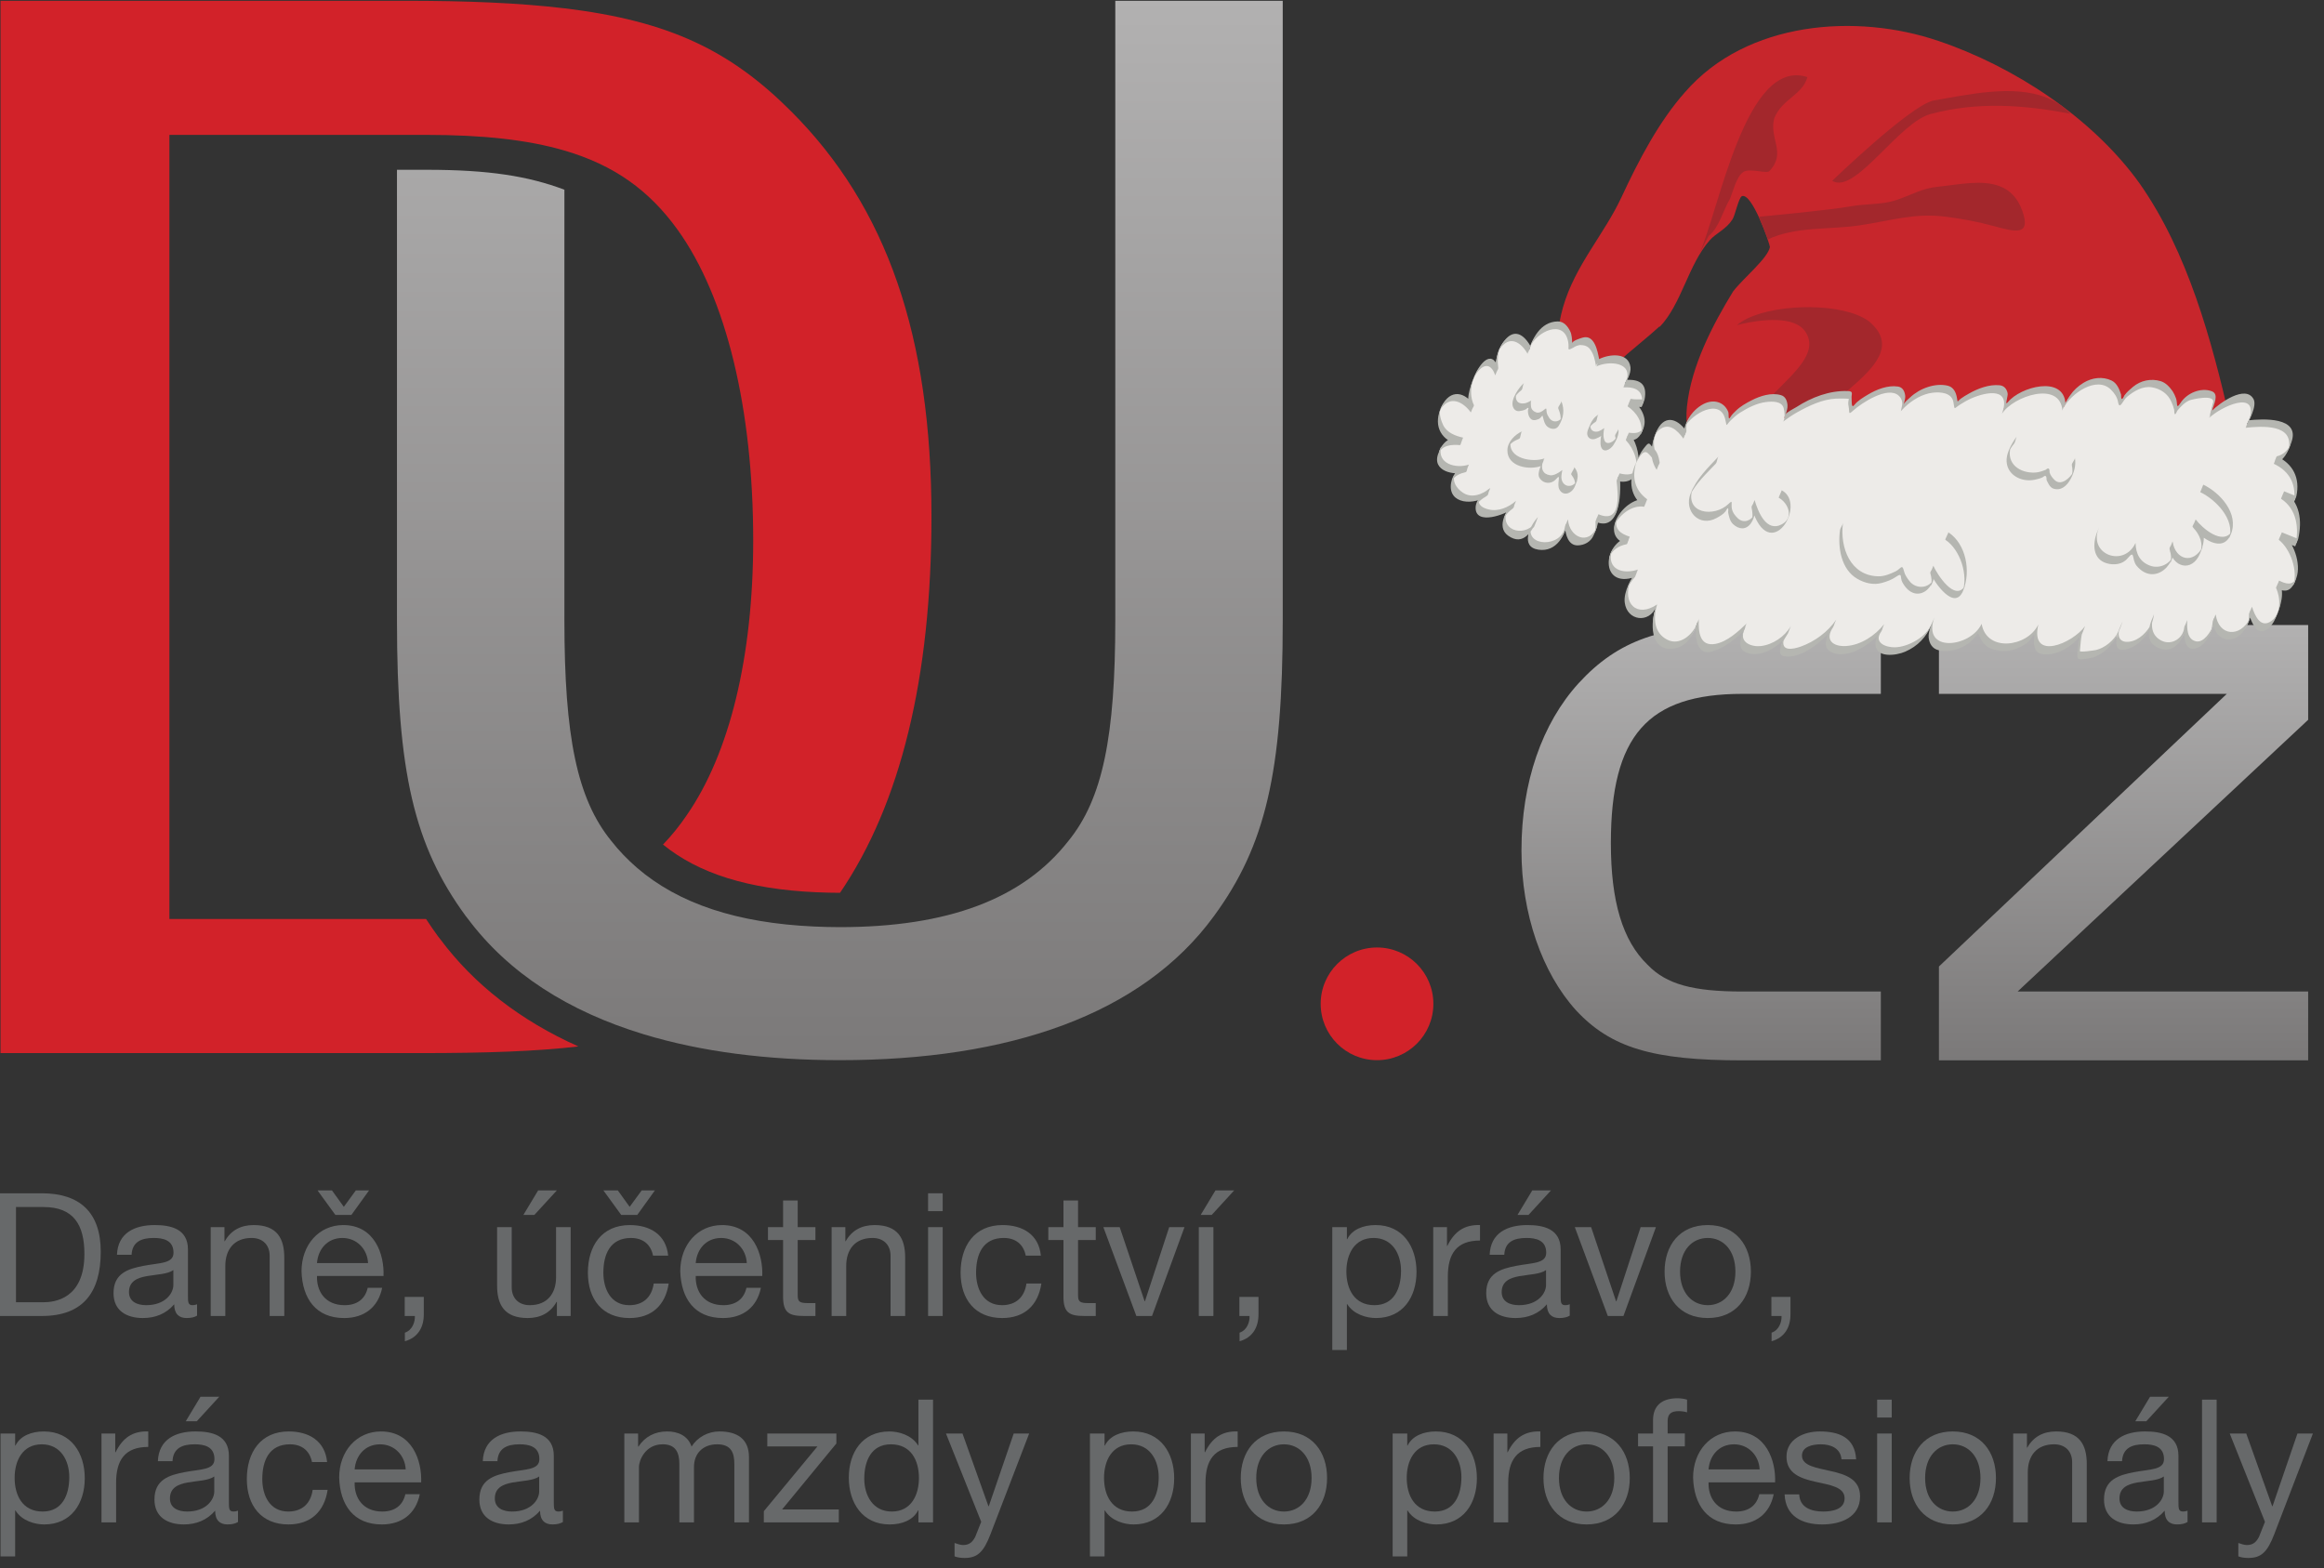 <?xml version="1.0" encoding="UTF-8" standalone="no"?><!DOCTYPE svg PUBLIC "-//W3C//DTD SVG 1.1//EN" "http://www.w3.org/Graphics/SVG/1.1/DTD/svg11.dtd"><svg width="100%" height="100%" viewBox="0 0 203 137" version="1.1" xmlns="http://www.w3.org/2000/svg" xmlns:xlink="http://www.w3.org/1999/xlink" xml:space="preserve" xmlns:serif="http://www.serif.com/" style="fill-rule:evenodd;clip-rule:evenodd;stroke-linejoin:round;stroke-miterlimit:2;"><rect x="0" y="0" width="203" height="137" fill="#333333" stroke="none"/><rect id="Artboard1" x="0" y="0" width="202.081" height="136.124" style="fill:none;"/><clipPath id="_clip1"><rect x="0" y="0" width="202.081" height="136.124"/></clipPath><g clip-path="url(#_clip1)"><g id="Vrstva-1" serif:id="Vrstva 1"><path d="M152.187,54.604c-7.029,0 -10.855,1.33 -14.291,5.078c-3.201,3.514 -4.997,8.667 -4.997,14.602c0,5.544 1.796,10.699 4.764,13.977c3.045,3.279 6.715,4.374 14.524,4.374l12.103,0l0,-6.014l-12.103,0c-4.295,0 -6.638,-0.626 -8.276,-2.341c-2.188,-2.111 -3.203,-5.545 -3.203,-10.622c0,-9.369 3.203,-13.04 11.479,-13.04l12.103,0l0,-6.014l-12.103,0Z" style="fill:url(#_Linear2);fill-rule:nonzero;"/><path d="M169.365,54.604l0,6.014l25.144,0l-25.144,23.818l0,8.199l32.251,0l0,-6.014l-25.379,0l25.379,-23.737l0,-8.28l-32.251,0Z" style="fill:url(#_Linear3);fill-rule:nonzero;"/><circle cx="120.282" cy="87.697" r="4.922" style="fill:#d22229;"/><path d="M1.397,113.769l2.372,0c0.977,0 3.604,-0.271 3.604,-4.222c0,-2.549 -0.945,-4.098 -3.573,-4.098l-2.403,0l0,8.32Zm-1.427,-9.521l3.679,0c3.304,0 5.151,1.653 5.151,5.103c0,3.592 -1.576,5.617 -5.151,5.617l-3.679,0l0,-10.72Z" style="fill:#67696a;fill-rule:nonzero;"/><path d="M15.142,110.959c-0.495,0.36 -1.456,0.376 -2.313,0.526c-0.841,0.15 -1.562,0.452 -1.562,1.397c0,0.84 0.721,1.141 1.503,1.141c1.681,0 2.372,-1.052 2.372,-1.756l0,-1.308Zm2.072,3.98c-0.224,0.134 -0.51,0.208 -0.916,0.208c-0.66,0 -1.081,-0.359 -1.081,-1.2c-0.706,0.827 -1.652,1.2 -2.733,1.2c-1.411,0 -2.567,-0.628 -2.567,-2.176c0,-1.757 1.306,-2.13 2.628,-2.386c1.411,-0.272 2.611,-0.182 2.611,-1.144c0,-1.109 -0.915,-1.29 -1.725,-1.29c-1.081,0 -1.877,0.33 -1.938,1.471l-1.276,0c0.075,-1.923 1.561,-2.598 3.289,-2.598c1.395,0 2.912,0.318 2.912,2.134l0,3.993c0,0.602 0,0.872 0.405,0.872c0.106,0 0.226,-0.015 0.391,-0.076l0,0.992Z" style="fill:#67696a;fill-rule:nonzero;"/><path d="M18.405,107.205l1.201,0l0,1.229l0.031,0c0.54,-0.958 1.411,-1.41 2.521,-1.41c2.044,0 2.674,1.172 2.674,2.838l0,5.106l-1.277,0l0,-5.256c0,-0.945 -0.6,-1.561 -1.576,-1.561c-1.546,0 -2.297,1.036 -2.297,2.434l0,4.383l-1.277,0l0,-7.763Z" style="fill:#67696a;fill-rule:nonzero;"/><path d="M30.693,106.14l-1.397,0l-1.562,-2.146l1.262,0l1.036,1.439l1.051,-1.439l1.157,0l-1.547,2.146Zm1.457,4.205c-0.061,-1.218 -0.977,-2.193 -2.238,-2.193c-1.337,0 -2.133,1.007 -2.223,2.193l4.461,0Zm1.231,2.162c-0.345,1.709 -1.577,2.641 -3.319,2.641c-2.477,0 -3.649,-1.71 -3.724,-4.083c0,-2.327 1.531,-4.04 3.648,-4.04c2.749,0 3.59,2.569 3.515,4.445l-5.812,0c-0.044,1.352 0.721,2.554 2.418,2.554c1.05,0 1.788,-0.511 2.011,-1.517l1.263,0Z" style="fill:#67696a;fill-rule:nonzero;"/><path d="M35.351,113.301l1.668,0l0,1.518c0,1.127 -0.497,2.027 -1.653,2.357l0,-0.751c0.676,-0.224 0.901,-0.978 0.871,-1.457l-0.886,0l0,-1.667Z" style="fill:#67696a;fill-rule:nonzero;"/><path d="M47.008,103.993l1.637,0l-1.969,2.146l-0.959,0l1.291,-2.146Zm2.838,10.975l-1.2,0l0,-1.231l-0.031,0c-0.539,0.96 -1.411,1.41 -2.523,1.41c-2.042,0 -2.671,-1.171 -2.671,-2.838l0,-5.104l1.276,0l0,5.255c0,0.947 0.601,1.563 1.577,1.563c1.547,0 2.297,-1.037 2.297,-2.432l0,-4.386l1.275,0l0,7.763Z" style="fill:#67696a;fill-rule:nonzero;"/><path d="M55.663,106.14l-1.399,0l-1.56,-2.146l1.261,0l1.034,1.439l1.054,-1.439l1.155,0l-1.545,2.146Zm1.38,3.558c-0.196,-0.976 -0.872,-1.546 -1.922,-1.546c-1.847,0 -2.417,1.454 -2.417,3.034c0,1.424 0.645,2.838 2.267,2.838c1.231,0 1.966,-0.723 2.131,-1.894l1.308,0c-0.286,1.894 -1.473,3.018 -3.424,3.018c-2.373,0 -3.634,-1.651 -3.634,-3.962c0,-2.329 1.202,-4.161 3.664,-4.161c1.756,0 3.167,0.826 3.348,2.673l-1.321,0Z" style="fill:#67696a;fill-rule:nonzero;"/><path d="M65.232,110.345c-0.059,-1.218 -0.975,-2.193 -2.237,-2.193c-1.336,0 -2.133,1.006 -2.224,2.193l4.461,0Zm1.231,2.162c-0.346,1.709 -1.576,2.641 -3.318,2.641c-2.479,0 -3.647,-1.71 -3.726,-4.083c0,-2.327 1.533,-4.04 3.651,-4.04c2.748,0 3.589,2.569 3.514,4.445l-5.813,0c-0.043,1.352 0.723,2.554 2.418,2.554c1.052,0 1.788,-0.511 2.012,-1.517l1.262,0Z" style="fill:#67696a;fill-rule:nonzero;"/><path d="M69.679,107.205l1.548,0l0,1.127l-1.548,0l0,4.819c0,0.586 0.165,0.692 0.962,0.692l0.586,0l0,1.125l-0.977,0c-1.322,0 -1.848,-0.271 -1.848,-1.696l0,-4.94l-1.321,0l0,-1.127l1.321,0l0,-2.327l1.277,0l0,2.327Z" style="fill:#67696a;fill-rule:nonzero;"/><path d="M72.641,107.205l1.2,0l0,1.229l0.031,0c0.54,-0.958 1.411,-1.41 2.521,-1.41c2.043,0 2.673,1.172 2.673,2.838l0,5.106l-1.276,0l0,-5.256c0,-0.945 -0.6,-1.561 -1.575,-1.561c-1.547,0 -2.298,1.036 -2.298,2.434l0,4.383l-1.276,0l0,-7.763Z" style="fill:#67696a;fill-rule:nonzero;"/><path d="M81.069,107.205l1.275,0l0,7.763l-1.275,0l0,-7.763Zm1.274,-1.396l-1.275,0l0,-1.561l1.275,0l0,1.561Z" style="fill:#67696a;fill-rule:nonzero;"/><path d="M89.599,109.697c-0.195,-0.976 -0.871,-1.546 -1.922,-1.546c-1.848,0 -2.417,1.454 -2.417,3.034c0,1.424 0.646,2.838 2.267,2.838c1.231,0 1.968,-0.722 2.133,-1.893l1.305,0c-0.285,1.893 -1.47,3.017 -3.424,3.017c-2.372,0 -3.633,-1.65 -3.633,-3.962c0,-2.329 1.202,-4.161 3.665,-4.161c1.756,0 3.167,0.826 3.347,2.673l-1.321,0Z" style="fill:#67696a;fill-rule:nonzero;"/><path d="M94.167,107.205l1.547,0l0,1.127l-1.547,0l0,4.819c0,0.586 0.166,0.692 0.961,0.692l0.586,0l0,1.125l-0.975,0c-1.322,0 -1.847,-0.271 -1.847,-1.696l0,-4.94l-1.321,0l0,-1.127l1.321,0l0,-2.327l1.275,0l0,2.327Z" style="fill:#67696a;fill-rule:nonzero;"/><path d="M100.628,114.968l-1.368,0l-2.883,-7.763l1.427,0l2.177,6.474l0.03,0l2.118,-6.474l1.336,0l-2.837,7.763Z" style="fill:#67696a;fill-rule:nonzero;"/><path d="M106.172,103.993l1.637,0l-1.968,2.146l-0.961,0l1.292,-2.146Zm-1.457,3.212l1.276,0l0,7.763l-1.276,0l0,-7.763Z" style="fill:#67696a;fill-rule:nonzero;"/><path d="M108.26,113.301l1.668,0l0,1.518c0,1.127 -0.496,2.027 -1.652,2.357l0,-0.751c0.676,-0.224 0.9,-0.978 0.87,-1.457l-0.886,0l0,-1.667Z" style="fill:#67696a;fill-rule:nonzero;"/><path d="M119.978,108.151c-1.711,0 -2.372,1.471 -2.372,2.929c0,1.529 0.69,2.943 2.447,2.943c1.742,0 2.326,-1.489 2.326,-3.003c0,-1.458 -0.75,-2.869 -2.401,-2.869m-3.604,-0.946l1.277,0l0,1.052l0.03,0c0.42,-0.857 1.411,-1.233 2.478,-1.233c2.386,0 3.572,1.895 3.572,4.085c0,2.191 -1.17,4.038 -3.542,4.038c-0.796,0 -1.938,-0.299 -2.508,-1.214l-0.03,0l0,4.008l-1.277,0l0,-10.736Z" style="fill:#67696a;fill-rule:nonzero;"/><path d="M125.193,107.205l1.201,0l0,1.639l0.03,0c0.616,-1.25 1.472,-1.863 2.853,-1.82l0,1.352c-2.058,0 -2.808,1.171 -2.808,3.14l0,3.452l-1.276,0l0,-7.763Z" style="fill:#67696a;fill-rule:nonzero;"/><path d="M133.845,103.993l1.637,0l-1.968,2.146l-0.961,0l1.292,-2.146Zm1.201,6.966c-0.495,0.36 -1.456,0.376 -2.312,0.526c-0.841,0.15 -1.562,0.451 -1.562,1.397c0,0.84 0.721,1.141 1.502,1.141c1.682,0 2.372,-1.052 2.372,-1.757l0,-1.307Zm2.072,3.98c-0.225,0.134 -0.51,0.208 -0.916,0.208c-0.661,0 -1.082,-0.359 -1.082,-1.2c-0.705,0.827 -1.65,1.2 -2.732,1.2c-1.411,0 -2.568,-0.629 -2.568,-2.176c0,-1.757 1.307,-2.13 2.628,-2.386c1.413,-0.272 2.613,-0.182 2.613,-1.144c0,-1.109 -0.916,-1.29 -1.727,-1.29c-1.081,0 -1.877,0.33 -1.936,1.471l-1.277,0c0.075,-1.923 1.562,-2.598 3.288,-2.598c1.397,0 2.914,0.318 2.914,2.134l0,3.993c0,0.602 0,0.872 0.404,0.872c0.105,0 0.227,-0.015 0.391,-0.076l0,0.992Z" style="fill:#67696a;fill-rule:nonzero;"/><path d="M141.807,114.968l-1.366,0l-2.883,-7.763l1.427,0l2.176,6.474l0.031,0l2.116,-6.474l1.337,0l-2.838,7.763Z" style="fill:#67696a;fill-rule:nonzero;"/><path d="M149.17,114.023c1.336,0 2.417,-1.053 2.417,-2.928c0,-1.894 -1.081,-2.944 -2.417,-2.944c-1.337,0 -2.418,1.05 -2.418,2.944c0,1.875 1.081,2.928 2.418,2.928m0,-6.999c2.462,0 3.769,1.788 3.769,4.071c0,2.265 -1.307,4.052 -3.769,4.052c-2.463,0 -3.77,-1.787 -3.77,-4.052c0,-2.283 1.307,-4.071 3.77,-4.071" style="fill:#67696a;fill-rule:nonzero;"/><path d="M154.729,113.301l1.668,0l0,1.518c0,1.127 -0.496,2.027 -1.652,2.357l0,-0.751c0.675,-0.224 0.9,-0.978 0.87,-1.457l-0.886,0l0,-1.667Z" style="fill:#67696a;fill-rule:nonzero;"/><path d="M3.65,126.179c-1.711,0 -2.372,1.474 -2.372,2.929c0,1.533 0.69,2.944 2.447,2.944c1.741,0 2.327,-1.486 2.327,-3.004c0,-1.457 -0.751,-2.869 -2.402,-2.869m-3.604,-0.943l1.277,0l0,1.049l0.03,0c0.42,-0.856 1.411,-1.23 2.478,-1.23c2.386,0 3.573,1.891 3.573,4.084c0,2.193 -1.171,4.04 -3.544,4.04c-0.795,0 -1.937,-0.302 -2.507,-1.218l-0.03,0l0,4.009l-1.277,0l0,-10.734Z" style="fill:#67696a;fill-rule:nonzero;"/><path d="M8.865,125.235l1.201,0l0,1.636l0.03,0c0.616,-1.245 1.472,-1.864 2.853,-1.817l0,1.353c-2.058,0 -2.808,1.171 -2.808,3.137l0,3.454l-1.276,0l0,-7.763Z" style="fill:#67696a;fill-rule:nonzero;"/><path d="M17.516,122.021l1.637,0l-1.967,2.146l-0.961,0l1.291,-2.146Zm1.201,6.968c-0.495,0.359 -1.456,0.375 -2.312,0.523c-0.84,0.153 -1.561,0.451 -1.561,1.399c0,0.84 0.721,1.14 1.501,1.14c1.682,0 2.372,-1.049 2.372,-1.757l0,-1.305Zm2.072,3.977c-0.225,0.135 -0.51,0.212 -0.915,0.212c-0.662,0 -1.082,-0.361 -1.082,-1.202c-0.706,0.825 -1.651,1.202 -2.732,1.202c-1.411,0 -2.568,-0.631 -2.568,-2.177c0,-1.757 1.306,-2.135 2.627,-2.389c1.413,-0.272 2.613,-0.18 2.613,-1.14c0,-1.112 -0.916,-1.294 -1.727,-1.294c-1.081,0 -1.877,0.332 -1.936,1.474l-1.277,0c0.075,-1.921 1.562,-2.598 3.288,-2.598c1.397,0 2.915,0.315 2.915,2.13l0,3.994c0,0.602 0,0.873 0.404,0.873c0.105,0 0.226,-0.015 0.39,-0.075l0,0.99Z" style="fill:#67696a;fill-rule:nonzero;"/><path d="M27.252,127.728c-0.197,-0.978 -0.873,-1.549 -1.922,-1.549c-1.848,0 -2.419,1.459 -2.419,3.035c0,1.427 0.646,2.838 2.267,2.838c1.232,0 1.968,-0.72 2.133,-1.891l1.306,0c-0.284,1.891 -1.471,3.018 -3.423,3.018c-2.372,0 -3.633,-1.652 -3.633,-3.965c0,-2.327 1.2,-4.159 3.662,-4.159c1.758,0 3.169,0.826 3.349,2.673l-1.32,0Z" style="fill:#67696a;fill-rule:nonzero;"/><path d="M35.438,128.372c-0.06,-1.215 -0.976,-2.193 -2.237,-2.193c-1.337,0 -2.133,1.006 -2.223,2.193l4.46,0Zm1.231,2.163c-0.345,1.712 -1.576,2.644 -3.317,2.644c-2.478,0 -3.649,-1.712 -3.725,-4.087c0,-2.326 1.532,-4.037 3.648,-4.037c2.749,0 3.59,2.567 3.514,4.446l-5.811,0c-0.044,1.348 0.721,2.551 2.418,2.551c1.051,0 1.787,-0.51 2.012,-1.517l1.261,0Z" style="fill:#67696a;fill-rule:nonzero;"/><path d="M47.098,128.989c-0.495,0.359 -1.457,0.375 -2.313,0.523c-0.84,0.153 -1.562,0.452 -1.562,1.399c0,0.841 0.722,1.141 1.502,1.141c1.682,0 2.373,-1.05 2.373,-1.758l0,-1.305Zm2.071,3.979c-0.224,0.133 -0.51,0.21 -0.915,0.21c-0.66,0 -1.081,-0.361 -1.081,-1.202c-0.707,0.826 -1.652,1.202 -2.733,1.202c-1.411,0 -2.568,-0.63 -2.568,-2.176c0,-1.758 1.307,-2.135 2.627,-2.39c1.413,-0.271 2.615,-0.18 2.615,-1.14c0,-1.112 -0.917,-1.294 -1.728,-1.294c-1.082,0 -1.877,0.332 -1.936,1.474l-1.278,0c0.075,-1.921 1.562,-2.598 3.288,-2.598c1.398,0 2.915,0.315 2.915,2.13l0,3.994c0,0.602 0,0.874 0.406,0.874c0.102,0 0.224,-0.016 0.388,-0.076l0,0.992Z" style="fill:#67696a;fill-rule:nonzero;"/><path d="M54.535,125.235l1.203,0l0,1.141l0.031,0c0.569,-0.871 1.439,-1.322 2.507,-1.322c0.945,0 1.817,0.374 2.131,1.322c0.526,-0.826 1.442,-1.322 2.433,-1.322c1.546,0 2.583,0.646 2.583,2.253l0,5.691l-1.278,0l0,-5.09c0,-0.963 -0.255,-1.73 -1.501,-1.73c-1.231,0 -2.026,0.783 -2.026,1.985l0,4.835l-1.277,0l0,-5.09c0,-1.006 -0.314,-1.73 -1.457,-1.73c-1.517,0 -2.072,1.4 -2.072,1.985l0,4.835l-1.277,0l0,-7.763Z" style="fill:#67696a;fill-rule:nonzero;"/><path d="M66.72,132.021l4.685,-5.66l-4.383,0l0,-1.125l6.035,0l0,0.869l-4.745,5.766l4.956,0l0,1.128l-6.548,0l0,-0.978Z" style="fill:#67696a;fill-rule:nonzero;"/><path d="M77.897,132.052c1.711,0 2.372,-1.471 2.372,-2.929c0,-1.532 -0.69,-2.944 -2.447,-2.944c-1.743,0 -2.328,1.489 -2.328,3.004c0,1.458 0.75,2.869 2.403,2.869m3.604,0.946l-1.277,0l0,-1.051l-0.03,0c-0.421,0.855 -1.411,1.232 -2.478,1.232c-2.387,0 -3.573,-1.893 -3.573,-4.087c0,-2.189 1.171,-4.037 3.544,-4.037c0.794,0 1.937,0.299 2.507,1.215l0.03,0l0,-3.993l1.277,0l0,10.721Z" style="fill:#67696a;fill-rule:nonzero;"/><path d="M86.519,134.032c-0.584,1.517 -1.11,2.075 -2.252,2.075c-0.3,0 -0.6,-0.032 -0.886,-0.138l0,-1.17c0.242,0.075 0.497,0.18 0.751,0.18c0.526,0 0.811,-0.255 1.051,-0.706l0.526,-1.321l-3.079,-7.717l1.443,0l2.267,6.352l0.03,0l2.177,-6.352l1.351,0l-3.379,8.797Z" style="fill:#67696a;fill-rule:nonzero;"/><path d="M98.809,126.179c-1.712,0 -2.372,1.474 -2.372,2.929c0,1.533 0.691,2.944 2.448,2.944c1.742,0 2.327,-1.486 2.327,-3.004c0,-1.457 -0.751,-2.869 -2.403,-2.869m-3.603,-0.943l1.276,0l0,1.049l0.03,0c0.42,-0.856 1.412,-1.23 2.477,-1.23c2.388,0 3.575,1.891 3.575,4.084c0,2.193 -1.172,4.04 -3.545,4.04c-0.796,0 -1.937,-0.302 -2.507,-1.218l-0.03,0l0,4.009l-1.276,0l0,-10.734Z" style="fill:#67696a;fill-rule:nonzero;"/><path d="M104.024,125.235l1.202,0l0,1.636l0.03,0c0.615,-1.245 1.472,-1.864 2.853,-1.817l0,1.353c-2.057,0 -2.808,1.171 -2.808,3.137l0,3.454l-1.277,0l0,-7.763Z" style="fill:#67696a;fill-rule:nonzero;"/><path d="M112.149,132.052c1.336,0 2.417,-1.05 2.417,-2.929c0,-1.891 -1.081,-2.944 -2.417,-2.944c-1.336,0 -2.417,1.053 -2.417,2.944c0,1.879 1.081,2.929 2.417,2.929m0,-6.997c2.462,0 3.77,1.786 3.77,4.068c0,2.269 -1.308,4.056 -3.77,4.056c-2.462,0 -3.769,-1.787 -3.769,-4.056c0,-2.282 1.307,-4.068 3.769,-4.068" style="fill:#67696a;fill-rule:nonzero;"/><path d="M125.25,126.179c-1.713,0 -2.373,1.474 -2.373,2.929c0,1.533 0.692,2.944 2.449,2.944c1.741,0 2.327,-1.486 2.327,-3.004c0,-1.457 -0.751,-2.869 -2.403,-2.869m-3.603,-0.943l1.276,0l0,1.049l0.03,0c0.42,-0.856 1.412,-1.23 2.477,-1.23c2.388,0 3.575,1.891 3.575,4.084c0,2.193 -1.172,4.04 -3.545,4.04c-0.796,0 -1.937,-0.302 -2.507,-1.218l-0.03,0l0,4.009l-1.276,0l0,-10.734Z" style="fill:#67696a;fill-rule:nonzero;"/><path d="M130.465,125.235l1.202,0l0,1.636l0.029,0c0.616,-1.245 1.473,-1.864 2.854,-1.817l0,1.353c-2.058,0 -2.808,1.171 -2.808,3.137l0,3.454l-1.277,0l0,-7.763Z" style="fill:#67696a;fill-rule:nonzero;"/><path d="M138.59,132.052c1.336,0 2.417,-1.05 2.417,-2.929c0,-1.891 -1.081,-2.944 -2.417,-2.944c-1.336,0 -2.417,1.053 -2.417,2.944c0,1.879 1.081,2.929 2.417,2.929m0,-6.997c2.463,0 3.77,1.786 3.77,4.068c0,2.269 -1.307,4.056 -3.77,4.056c-2.462,0 -3.769,-1.787 -3.769,-4.056c0,-2.282 1.307,-4.068 3.769,-4.068" style="fill:#67696a;fill-rule:nonzero;"/><path d="M144.391,126.36l-1.308,0l0,-1.125l1.308,0l0,-1.157c0,-1.26 0.75,-1.923 2.148,-1.923c0.24,0 0.585,0.046 0.825,0.121l0,1.111c-0.225,-0.074 -0.495,-0.105 -0.721,-0.105c-0.616,0 -0.975,0.195 -0.975,0.872l0,1.081l1.502,0l0,1.125l-1.502,0l0,6.638l-1.277,0l0,-6.638Z" style="fill:#67696a;fill-rule:nonzero;"/><path d="M153.703,128.372c-0.061,-1.215 -0.977,-2.193 -2.238,-2.193c-1.336,0 -2.133,1.006 -2.223,2.193l4.461,0Zm1.23,2.163c-0.344,1.712 -1.576,2.644 -3.317,2.644c-2.478,0 -3.65,-1.712 -3.725,-4.087c0,-2.326 1.532,-4.037 3.649,-4.037c2.748,0 3.589,2.567 3.514,4.446l-5.812,0c-0.043,1.348 0.721,2.551 2.419,2.551c1.05,0 1.787,-0.51 2.011,-1.517l1.261,0Z" style="fill:#67696a;fill-rule:nonzero;"/><path d="M157.161,130.551c0.044,1.139 1.036,1.501 2.088,1.501c0.795,0 1.876,-0.182 1.876,-1.156c0,-0.991 -1.261,-1.156 -2.539,-1.442c-1.259,-0.284 -2.537,-0.705 -2.537,-2.194c0,-1.56 1.547,-2.205 2.899,-2.205c1.712,0 3.078,0.54 3.183,2.433l-1.277,0c-0.09,-0.99 -0.961,-1.309 -1.802,-1.309c-0.764,0 -1.651,0.213 -1.651,0.991c0,0.918 1.35,1.068 2.537,1.353c1.277,0.286 2.538,0.707 2.538,2.208c0,1.847 -1.727,2.448 -3.304,2.448c-1.741,0 -3.213,-0.706 -3.288,-2.628l1.277,0Z" style="fill:#67696a;fill-rule:nonzero;"/><path d="M163.967,125.235l1.276,0l0,7.763l-1.276,0l0,-7.763Zm1.276,-1.397l-1.276,0l0,-1.562l1.276,0l0,1.562Z" style="fill:#67696a;fill-rule:nonzero;"/><path d="M170.576,132.052c1.336,0 2.417,-1.05 2.417,-2.929c0,-1.891 -1.081,-2.944 -2.417,-2.944c-1.337,0 -2.418,1.053 -2.418,2.944c0,1.879 1.081,2.929 2.418,2.929m0,-6.997c2.462,0 3.769,1.786 3.769,4.068c0,2.269 -1.307,4.056 -3.769,4.056c-2.462,0 -3.77,-1.787 -3.77,-4.056c0,-2.282 1.308,-4.068 3.77,-4.068" style="fill:#67696a;fill-rule:nonzero;"/><path d="M175.851,125.235l1.202,0l0,1.231l0.029,0c0.54,-0.961 1.412,-1.412 2.523,-1.412c2.042,0 2.673,1.171 2.673,2.838l0,5.106l-1.277,0l0,-5.255c0,-0.946 -0.6,-1.565 -1.576,-1.565c-1.547,0 -2.298,1.037 -2.298,2.434l0,4.386l-1.276,0l0,-7.763Z" style="fill:#67696a;fill-rule:nonzero;"/><path d="M187.808,122.021l1.637,0l-1.968,2.146l-0.961,0l1.292,-2.146Zm1.201,6.968c-0.496,0.359 -1.457,0.375 -2.311,0.523c-0.842,0.153 -1.563,0.451 -1.563,1.399c0,0.84 0.721,1.14 1.502,1.14c1.682,0 2.372,-1.049 2.372,-1.757l0,-1.305Zm2.073,3.977c-0.226,0.135 -0.511,0.212 -0.916,0.212c-0.662,0 -1.083,-0.361 -1.083,-1.202c-0.705,0.825 -1.65,1.202 -2.731,1.202c-1.412,0 -2.568,-0.631 -2.568,-2.177c0,-1.757 1.306,-2.135 2.627,-2.389c1.413,-0.272 2.613,-0.18 2.613,-1.14c0,-1.112 -0.915,-1.294 -1.727,-1.294c-1.081,0 -1.876,0.332 -1.936,1.474l-1.277,0c0.075,-1.921 1.561,-2.598 3.288,-2.598c1.397,0 2.914,0.315 2.914,2.13l0,3.994c0,0.602 0,0.873 0.405,0.873c0.105,0 0.225,-0.015 0.391,-0.075l0,0.99Z" style="fill:#67696a;fill-rule:nonzero;"/><rect x="192.347" y="122.276" width="1.276" height="10.722" style="fill:#67696a;"/><path d="M198.655,134.032c-0.586,1.517 -1.111,2.075 -2.253,2.075c-0.3,0 -0.6,-0.032 -0.886,-0.138l0,-1.17c0.241,0.075 0.497,0.18 0.751,0.18c0.526,0 0.811,-0.255 1.051,-0.706l0.526,-1.321l-3.079,-7.717l1.443,0l2.267,6.352l0.03,0l2.177,-6.352l1.35,0l-3.377,8.797Z" style="fill:#67696a;fill-rule:nonzero;"/><path d="M97.42,0.068l0,54.138c0,10.12 -1.096,15.583 -4.102,19.268c-3.962,5.064 -10.524,7.523 -19.958,7.523c-0.768,0 -1.51,-0.022 -2.241,-0.054c-6.73,-0.303 -11.854,-1.996 -15.49,-5.141c-0.814,-0.706 -1.561,-1.477 -2.227,-2.328c-3.005,-3.685 -4.102,-9.148 -4.102,-19.268l0,-37.633c-3.156,-1.183 -6.567,-1.74 -12.04,-1.74l-2.585,0l0,39.373c0,13.258 1.503,19.68 6.016,25.835c0.045,0.062 0.097,0.118 0.143,0.179c3.582,4.812 8.847,8.152 15.407,10.141c5.01,1.52 10.771,2.258 17.119,2.258c14.766,0 26.38,-3.962 32.67,-12.578c4.513,-6.155 6.016,-12.577 6.016,-25.835l0,-54.138l-14.626,0Z" style="fill:url(#_Linear4);fill-rule:nonzero;"/><path d="M38.433,82.02l0.018,0.024c-0.063,-0.076 -0.124,-0.154 -0.18,-0.228c-0.371,-0.507 -0.718,-1.017 -1.054,-1.529l-22.42,0l0,-68.503l22.462,0c4.916,0 8.829,0.427 12.041,1.367c4.356,1.274 7.416,3.493 9.877,6.904c4.27,5.925 6.615,15.709 6.615,27.158c0,10.19 -2.07,18.605 -5.791,23.982c-0.636,0.944 -1.333,1.803 -2.087,2.588c3.101,2.529 7.462,3.899 13.338,4.163c0.8,0.035 1.47,0.052 2.108,0.052l0.016,0c5.285,-7.763 7.987,-18.793 7.987,-32.861c0,-15.712 -3.855,-27.013 -12.266,-35.418c-5.242,-5.243 -10.56,-7.887 -19.797,-8.992c-3.874,-0.464 -8.432,-0.659 -13.971,-0.659l-35.284,0l0,91.934l36.664,0c5.769,0 10.187,-0.157 13.812,-0.582c-5.052,-2.259 -9.113,-5.404 -12.088,-9.4" style="fill:#d22229;fill-rule:nonzero;"/><g><path d="M144.984,28.493c-1.966,1.796 -3.633,2.85 -5.317,4.975c-1.281,1.64 -2.027,3.495 -4.006,3.778c0.301,-3.328 -0.112,-6.942 0.873,-10.425c1.061,-3.669 3.578,-6.321 5.099,-9.589c1.521,-3.268 3.295,-6.649 5.559,-9.187c5.407,-6.232 15.005,-6.899 22.115,-4.472c6.574,2.212 13.474,6.709 17.59,12.458c4.219,6.007 6.295,13.737 7.88,20.624c0,0 -17.576,3.496 -26.19,3.265c-4.092,-0.136 -7.84,-1.642 -11.932,-1.779c-3.913,-0.064 -9.928,3.553 -9.297,-2.659c0.376,-3.513 2.224,-7.08 4.027,-10.019c0.88,-1.155 3.024,-2.88 3.218,-3.879c-0.02,-0.307 -1.58,-4.838 -2.465,-4.439c-0.291,0.207 -0.583,1.705 -0.821,2.041c-0.551,0.856 -1.4,1.161 -1.966,1.796c-1.899,2.146 -2.453,5.587 -4.404,7.604l0.037,-0.093Z" style="fill:#c7262c;fill-rule:nonzero;"/><path d="M160.205,15.879c2.029,0.816 5.659,-5.122 8.396,-5.909c4.182,-1.121 8.199,-0.799 12.246,-0.034c-0.598,-0.641 -1.299,-1.094 -2.067,-1.403c-2.954,-1.187 -6.91,-0.253 -9.91,0.252c-2.054,0.468 -8.83,7.011 -8.83,7.011c0.053,0.033 0.108,0.06 0.165,0.083Z" style="fill:#a3272c;fill-rule:nonzero;"/><path d="M148.161,22.689c0.083,-0.136 0.168,-0.297 0.253,-0.482l-0.253,0.482Zm0.253,-0.482l0.846,-1.608c0.909,-0.713 1.225,-2.179 1.851,-3.22c0.298,-0.743 0.567,-1.927 1.148,-2.34c0.58,-0.414 2.187,0.232 2.336,-0.139c1.46,-1.568 -0.102,-2.843 0.391,-4.584c0.671,-1.67 2.472,-2.023 2.89,-3.58c-5.419,-1.767 -7.698,11.673 -9.462,15.471Z" style="fill:#a3272c;fill-rule:nonzero;"/><path d="M154.828,35.71c2.676,1.075 4.242,0.538 6.652,-1.664c2.219,-1.909 4.259,-3.89 1.777,-5.966c-0.283,-0.216 -0.628,-0.402 -1.023,-0.561c-2.934,-1.179 -8.553,-0.801 -10.509,0.882c0,0 3.193,-0.889 5.023,-0.153c0.327,0.131 0.61,0.315 0.824,0.564c1.798,2.231 -2.043,4.566 -3.474,6.578c0.253,0.119 0.496,0.225 0.73,0.32Z" style="fill:#a3272c;fill-rule:nonzero;"/><path d="M154.417,20.921c2.383,-1.147 5.35,-0.844 7.947,-1.222c2.816,-0.411 4.827,-1.125 7.615,-0.764c1.504,0.195 2.703,0.419 4.222,0.828c1.773,0.478 3.272,0.914 2.427,-1.394c-0.411,-1.126 -1.09,-1.753 -1.907,-2.082c-1.584,-0.636 -3.686,-0.147 -5.36,0.017c-1.601,0.157 -2.341,0.732 -3.851,1.216c-1.11,0.356 -2.596,0.278 -3.824,0.5c-1.971,0.356 -8.051,0.916 -8.051,0.916c0.029,0.076 0.057,0.149 0.085,0.22c0.151,0.339 0.291,0.685 0.414,1.005c0.106,0.258 0.2,0.497 0.283,0.76Z" style="fill:#a3272c;fill-rule:nonzero;"/><path d="M139.55,31.697c1.34,-0.755 3.631,-0.265 2.379,1.818c1.295,-0.126 1.934,0.346 1.591,1.717c-0.179,-0.072 -0.863,0.084 -1.22,-0.06c1.353,0.76 1.96,3.375 -0.152,2.957c1.204,1.13 1.588,4.301 -0.807,3.554c0.191,1.586 0.218,4.614 -1.849,3.568c0.325,2.285 -2.666,3.023 -2.664,0.437c-0.3,3.328 -4.986,2.091 -2.618,-0.19c-0.94,2.855 -4.494,0.349 -1.918,-1.418c-1.713,1.682 -4.926,0.391 -2.246,-1.118c-2.293,2.095 -4.79,-1.494 -1.873,-2.046c-2.709,1.067 -3.657,-2.763 -0.503,-2.357c-3.868,-0.693 -1.274,-6.116 0.94,-2.855c-0.981,-1.687 1.345,-5.925 2.131,-3.238c-0.4,-2.101 1.433,-4.597 2.829,-1.88c0.538,-2.37 3.604,-3.293 3.631,-0.265c1.31,-1.197 2.083,-0.025 2.216,0.675l0.133,0.701Z" style="fill:#edebe8;fill-rule:nonzero;"/><path d="M139.682,31.37c0.893,-0.444 2.569,-0.618 2.74,0.711c0.07,0.547 -0.371,1.288 -0.624,1.761c0.087,-0.218 0.175,-0.436 0.262,-0.654c1.239,-0.066 1.845,0.396 1.591,1.717c-0.013,0.069 -0.232,0.657 -0.263,0.654c-0.413,-0.037 -0.809,0.018 -1.22,-0.06c0.088,-0.218 0.175,-0.436 0.263,-0.654c0.774,0.512 1.511,1.574 1.119,2.578c-0.307,0.785 -0.597,1.15 -1.534,1.033c0.088,-0.218 0.176,-0.436 0.263,-0.654c1.139,1.196 1.48,4.845 -1.07,4.208c0.088,-0.218 0.175,-0.436 0.263,-0.654c0.143,1.301 0.181,5.211 -2.111,4.222c0.087,-0.218 0.175,-0.436 0.263,-0.654c0.05,0.71 -0.153,1.229 -0.434,1.863c-0.25,0.564 -0.809,0.846 -1.375,0.859c-0.839,0.019 -1.077,-0.966 -1.118,-1.631c0.087,-0.217 0.175,-0.436 0.263,-0.654c-0.19,1.39 -0.997,2.889 -2.573,2.662c-1.631,-0.235 -0.764,-2.102 -0.046,-2.852l-0.016,0.045c-0.444,1.154 -1.244,2.548 -2.593,1.58c-1.102,-0.79 -0.093,-2.45 0.691,-3.043c-0.156,0.118 -0.11,0.52 -0.263,0.654c-0.596,0.525 -3.308,1.542 -3.266,-0.07c0.019,-0.728 0.768,-1.385 1.283,-1.702c-0.154,0.095 -0.114,0.533 -0.262,0.654c-1.059,0.866 -3.483,0.824 -3.162,-1.11c0.143,-0.86 0.754,-1.394 1.551,-1.59c-0.126,0.031 -0.128,0.61 -0.262,0.654c-1.005,0.334 -3.003,-0.068 -2.408,-1.62c0.414,-1.081 0.944,-1.49 2.167,-1.391c-0.088,0.218 -0.175,0.436 -0.263,0.654c-1.591,-0.349 -2.35,-1.576 -1.714,-3.158c0.641,-1.596 1.905,-1.737 2.917,-0.351c-0.087,0.218 -0.175,0.436 -0.262,0.654c-0.497,-1.02 -0.11,-2.153 0.303,-3.154c0.431,-1.042 1.501,-2.454 2.09,-0.738c-0.087,0.218 -0.175,0.436 -0.263,0.654c-0.262,-1.883 1.433,-5.433 3.092,-2.534c-0.087,0.218 -0.175,0.436 -0.263,0.654c0.374,-1.314 1.102,-2.801 2.623,-2.832c0.532,-0.011 0.875,0.417 1.09,0.85c0.157,0.317 0.161,0.716 0.181,1.063c-0.013,-0.231 0.794,-0.469 0.95,-0.508c1.007,-0.255 1.271,1.21 1.4,1.884c0.036,0.193 -0.299,0.467 -0.263,0.654c-0.107,-0.564 -0.182,-1.051 -0.528,-1.515c-0.215,-0.29 -0.536,-0.362 -0.872,-0.369c-0.218,0.031 -0.42,0.111 -0.606,0.238c-0.606,0.316 -0.323,0.123 -0.429,-0.49c-0.366,-2.1 -2.808,-0.888 -3.353,0.457c0.055,-0.138 0.109,-0.276 0.164,-0.415c-0.032,0.11 -0.063,0.219 -0.094,0.329c-0.03,0.108 -0.306,0.579 -0.263,0.654c-0.72,-1.259 -1.82,-1.635 -2.583,-0.145c0.045,-0.108 0.09,-0.217 0.135,-0.325c-0.035,0.086 -0.07,0.172 -0.104,0.258c0.043,-0.11 0.085,-0.219 0.128,-0.329c-0.183,0.599 -0.228,1.153 -0.142,1.767c0.025,0.179 -0.318,0.494 -0.263,0.654c-0.297,-0.865 -0.823,-1.129 -1.477,-0.385c-0.67,0.763 -0.823,2.083 -0.391,2.969c0.06,0.121 -0.333,0.557 -0.262,0.654c-0.701,-0.959 -1.842,-1.52 -2.636,-0.284c-0.203,0.315 0.068,1.101 0.228,1.414c0.334,0.652 1.072,0.927 1.73,1.071c-0.041,-0.009 -0.207,0.658 -0.263,0.654c-0.733,-0.059 -1.559,-0.022 -1.915,0.771c0.086,-0.214 0.172,-0.429 0.258,-0.643c-0.387,1.541 1.326,1.94 2.423,1.575c-0.087,0.218 -0.175,0.437 -0.262,0.654c-0.509,0.125 -0.935,0.286 -1.224,0.76c0.087,-0.213 0.173,-0.428 0.259,-0.642c-0.26,0.706 0.14,1.287 0.684,1.665c0.783,0.546 1.739,0.164 2.416,-0.391c-0.087,0.218 -0.175,0.436 -0.262,0.654c-0.393,0.241 -0.746,0.473 -0.975,0.89c0.088,-0.218 0.175,-0.436 0.263,-0.654c-0.177,0.609 0.34,0.862 0.833,0.981c0.845,0.206 1.746,-0.188 2.387,-0.753c-0.087,0.218 -0.175,0.436 -0.263,0.654c-0.356,0.27 -0.625,0.52 -0.825,0.937c0.086,-0.214 0.172,-0.428 0.258,-0.643c-0.564,1.819 1.858,2.277 2.642,0.746c-0.082,0.204 -0.164,0.406 -0.247,0.609c0.036,-0.093 -0.488,0.566 -0.484,0.557c0.086,-0.214 0.172,-0.428 0.257,-0.642c-0.584,1.832 2.685,1.882 2.936,0.044c0.028,-0.206 0.275,-0.453 0.263,-0.654c0.097,1.574 1.832,2.37 2.554,0.617c-0.074,0.187 -0.149,0.373 -0.223,0.56c0.081,-0.341 0.094,-0.613 0.07,-0.96c-0.005,-0.07 0.277,-0.648 0.263,-0.654c1.964,0.847 1.728,-1.616 1.585,-2.914c-0.007,-0.062 0.262,-0.654 0.263,-0.654c0.666,0.166 1.278,0.177 1.636,-0.522c-0.087,0.214 -0.173,0.428 -0.259,0.642c0.343,-1.066 -0.115,-2.266 -0.833,-3.02c-0.021,-0.022 0.255,-0.655 0.263,-0.654c0.542,0.068 1.013,0.066 1.307,-0.476c-0.087,0.218 -0.175,0.436 -0.263,0.654c0.272,-1.001 -0.379,-1.969 -1.155,-2.481l0.263,-0.654c0.411,0.078 0.807,0.023 1.22,0.06c-0.088,0.218 -0.175,0.436 -0.263,0.654c0.254,-1.321 -0.352,-1.783 -1.59,-1.717c0.049,-0.003 0.221,-0.577 0.262,-0.654c0.057,-0.106 0.113,-0.211 0.169,-0.316c-0.066,0.164 -0.133,0.327 -0.2,0.491c0.701,-1.781 -1.558,-1.862 -2.61,-1.339c0.148,-0.074 0.108,-0.577 0.263,-0.654Z" style="fill:#b5b6b1;fill-rule:nonzero;"/><path d="M193.096,36.195c1.46,-1.568 4.958,-2.533 3.184,0.849c0.863,-0.084 2.842,-0.366 3.511,0.549c0.847,0.987 -0.181,2.514 -1.044,2.598c1.427,0.574 2.126,1.932 1.707,3.488c-0.357,-0.144 -0.713,-0.287 -1.07,-0.431c1.353,0.76 1.649,2.603 1.23,4.159c-0.535,-0.215 -1.07,-0.431 -1.428,-0.574c1.458,1.017 2.286,5.66 -0.242,4.213c1.085,1.944 -1.345,5.924 -2.368,2.28c0.072,2.4 -2.994,3.323 -3.169,0.666c-0.107,2.328 -2.712,3.651 -2.486,0.51c-0.152,2.956 -4.02,2.263 -2.901,-0.52c-0.181,2.513 -4.363,3.634 -2.739,0.623c-0.492,1.742 -1.981,2.867 -3.737,2.593c0.12,-0.814 -0.013,-1.514 0.464,-2.185c-1.103,1.712 -5.003,3.162 -4.092,-0.136c-0.82,2.041 -4.704,2.419 -4.955,-0.052c-0.82,2.041 -5.463,2.761 -4.121,-0.579c-1.164,3.411 -6.55,3.401 -4.39,0.606c-1.832,2.496 -6.505,2.773 -4.195,-0.393c-1.252,2.083 -6.492,4.286 -3.959,0.564c-0.998,1.968 -5.285,2.832 -3.838,-0.251c-1.386,1.383 -4.542,3.563 -4.196,-0.393c-0.911,3.298 -4.808,2.162 -3.644,-1.249c0.075,-0.186 0.075,-0.186 -0,-0c-2.398,1.838 -3.466,-1.178 -1.678,-3.046c-2.963,1.181 -3.123,-2.548 -0.712,-2.871c-2.826,-0.706 0.019,-3.657 1.521,-3.268c-1.814,-1.161 -1.276,-3.531 0.109,-4.913c0.565,0.658 0.818,0.544 0.98,1.687c-1.337,-1.831 0.408,-5.655 2.339,-2.724c-0.325,-2.286 3.649,-3.921 3.751,-1.078c0.924,-1.784 6.014,-3.617 4.925,-0.391c1.489,-1.126 3.841,-2.335 5.775,-1.989c-0.149,0.371 0.059,0.886 0.088,1.329c0.954,-1.341 5.435,-3.204 4.419,-0.164c1.103,-1.711 4.854,-2.79 4.673,-0.276c1.311,-1.198 5.463,-2.761 4.196,0.393c0.849,-1.598 5.285,-2.833 5.282,-0.247c0.642,-2.113 4.542,-3.563 4.925,-0.391c1.58,-2.382 4.452,-2.306 4.91,0.68c0.775,-1.412 2.65,-1.952 3.319,-1.036l-0.344,1.37Z" style="fill:#edebe8;fill-rule:nonzero;"/><path d="M193.228,35.868c0.645,-0.649 2.905,-2.284 3.613,-1.01c0.337,0.607 -0.417,1.95 -0.693,2.513c0.088,-0.218 0.176,-0.436 0.263,-0.654c1.205,-0.124 4.559,-0.338 3.737,1.933c-0.29,0.802 -0.627,1.66 -1.533,1.868c0.088,-0.218 0.176,-0.436 0.263,-0.654c1.414,0.653 2.052,1.897 1.708,3.488c-0.015,0.067 -0.263,0.654 -0.263,0.654c-0.357,-0.144 -0.714,-0.287 -1.071,-0.431c0.088,-0.217 0.175,-0.436 0.263,-0.654c1.388,0.917 1.595,2.576 1.231,4.159c-0.016,0.067 -0.262,0.654 -0.263,0.654c-0.476,-0.191 -0.952,-0.383 -1.428,-0.574c0.088,-0.218 0.175,-0.436 0.263,-0.654c0.988,0.79 1.73,2.715 1.264,4.002c-0.345,0.952 -0.734,1.393 -1.769,0.865c0.088,-0.218 0.175,-0.436 0.263,-0.654c0.518,1.085 0.162,2.155 -0.273,3.208c-0.198,0.478 -0.487,0.916 -0.948,1.153c-0.801,0.413 -1.248,-0.915 -1.41,-1.427c0.087,-0.218 0.175,-0.436 0.263,-0.654c-0.022,0.586 -0.18,1.144 -0.44,1.672c-0.84,1.707 -2.74,1.582 -2.993,-0.352c0.088,-0.218 0.175,-0.436 0.263,-0.654c-0.062,0.619 -0.269,1.344 -0.584,1.902c-0.318,0.564 -0.745,1.094 -1.418,1.11c-0.8,0.018 -0.762,-1.348 -0.747,-1.848c0.088,-0.218 0.176,-0.436 0.263,-0.654c-0.084,0.838 -0.432,1.873 -1.15,2.361c-0.571,0.388 -1.316,0.208 -1.792,-0.199c-0.589,-0.501 -0.446,-1.382 -0.218,-2.04c0.07,-0.202 0.232,-0.434 0.259,-0.642c-0.173,1.311 -0.957,2.562 -2.212,3.01c-1.776,0.634 -0.921,-1.589 -0.526,-2.387l-0.004,0.012c-0.464,1.398 -1.116,2.62 -2.574,3.145c-0.225,0.067 -0.455,0.109 -0.688,0.124c-0.575,0.07 -0.75,0.122 -0.685,-0.51c0.046,-0.463 0.04,-0.903 0.211,-1.347c0.137,-0.358 0.284,-0.678 0.466,-1.016c-0.087,0.218 -0.175,0.436 -0.263,0.654c-0.758,1.064 -2.25,2.058 -3.56,1.789c-0.7,-0.144 -0.693,-0.983 -0.618,-1.552c0.05,-0.38 -0.354,0.312 -0.376,0.338c-0.317,0.376 -0.786,0.593 -1.223,0.765c-0.72,0.284 -1.524,0.24 -2.22,-0.03c-0.333,-0.129 -0.573,-0.392 -0.78,-0.674c-0.03,-0.039 -0.306,-0.717 -0.363,-0.624c-0.696,1.122 -2.154,1.731 -3.393,1.455c-0.545,-0.121 -0.818,-0.571 -0.875,-1.108c-0.027,-0.255 0.045,-0.579 0.13,-0.817c0.391,-1.092 0.231,-0.589 0.132,-0.343c-0.451,1.122 -1.222,1.917 -2.314,2.395c-0.776,0.34 -2.617,0.597 -2.598,-0.705c0.008,-0.538 0.473,-1.297 0.764,-1.704c-0.088,0.218 -0.176,0.436 -0.263,0.654c-0.895,1.129 -3.197,2.68 -4.581,1.637c-0.718,-0.541 0.296,-2.169 0.648,-2.684c-0.128,0.187 -0.137,0.462 -0.263,0.654c-0.778,1.185 -2.85,2.869 -4.336,2.535c-0.889,-0.2 0.436,-2.309 0.641,-2.625c-0.125,0.191 -0.148,0.454 -0.263,0.654c-0.667,1.155 -2.487,2.255 -3.756,1.593c-0.846,-0.44 -0.111,-1.813 0.161,-2.453c-0.082,0.203 -0.163,0.406 -0.244,0.609c-0.792,0.769 -1.692,1.494 -2.747,1.806c-1.389,0.411 -1.503,-1.209 -1.448,-2.199c0.087,-0.218 0.175,-0.436 0.262,-0.654c-0.376,1.179 -0.909,2.475 -2.274,2.621c-2.031,0.218 -1.977,-2.368 -1.448,-3.683c0.148,-0.37 0.155,-0.368 0.006,0.002c-0.605,1.504 -2.557,1.266 -2.758,-0.349c-0.117,-0.936 0.574,-2.207 1.152,-2.885c-0.088,0.217 -0.175,0.436 -0.263,0.653c-3.082,1.055 -2.868,-3.034 -0.449,-3.525c-0.087,0.218 -0.175,0.436 -0.262,0.654c-2.567,-0.776 -0.165,-4.253 1.783,-3.922c-0.087,0.218 -0.175,0.436 -0.262,0.654c-1.225,-0.891 -1.37,-2.22 -0.81,-3.611c0.169,-0.421 0.334,-0.801 0.566,-1.193c0.119,-0.184 0.25,-0.359 0.392,-0.524c0.328,-0.407 0.359,-0.083 0.636,0.183c0.378,0.362 0.474,0.745 0.568,1.265c0.025,0.14 -0.329,0.552 -0.263,0.654c-0.669,-1.034 -0.504,-2.156 -0.054,-3.257c0.636,-1.558 1.784,-1.341 2.655,-0.121c-0.087,0.218 -0.175,0.436 -0.262,0.654c-0.082,-1.22 0.693,-2.469 1.738,-3.018c0.855,-0.449 1.796,-0.234 2.174,0.666c0.084,0.2 -0.043,0.862 0.207,0.442c0.119,-0.201 0.299,-0.366 0.462,-0.526c0.391,-0.385 0.884,-0.661 1.362,-0.907c0.771,-0.398 1.747,-0.707 2.587,-0.455c0.385,0.115 0.523,0.481 0.56,0.854c0.027,0.271 -0.077,0.565 -0.151,0.821c0.052,-0.181 0.768,-0.533 0.92,-0.631c1.348,-0.868 2.905,-1.46 4.487,-1.405c0.558,0.019 0.303,0.228 0.345,0.685c0.018,0.194 -0.04,0.88 0.231,0.54c0.306,-0.385 0.766,-0.657 1.175,-0.903c0.773,-0.464 1.75,-0.851 2.641,-0.716c0.404,0.061 0.578,0.39 0.63,0.767c0.038,0.274 -0.074,0.582 -0.147,0.839c0.067,-0.233 0.417,-0.501 0.582,-0.657c0.838,-0.792 2.182,-1.282 3.281,-1.023c0.518,0.122 0.733,0.594 0.81,1.083c0.074,0.462 0.018,0.291 0.349,0.04c0.208,-0.158 0.438,-0.286 0.663,-0.415c0.806,-0.461 1.789,-0.837 2.71,-0.746c0.403,0.04 0.622,0.317 0.703,0.696c0.055,0.252 -0.298,1.184 0.026,0.778c1.068,-1.335 4.859,-2.374 5.026,0.114c-0.086,0.214 -0.172,0.427 -0.259,0.642c0.39,-1.041 0.837,-1.83 1.827,-2.44c0.755,-0.464 1.68,-0.576 2.46,-0.202c0.467,0.224 0.681,0.752 0.828,1.221c-0.008,0.49 0.089,0.516 0.293,0.078c0.208,-0.288 0.476,-0.518 0.744,-0.743c0.693,-0.58 1.597,-0.75 2.422,-0.502c0.456,0.138 0.786,0.516 1.053,0.892c0.117,0.189 0.212,0.389 0.285,0.601c0.149,0.362 -0.019,1.059 0.38,0.432c0.566,-0.891 1.782,-1.392 2.736,-1.048c0.686,0.248 0.174,1.167 0.042,1.692c-0.057,0.226 -0.207,0.43 -0.263,0.654c0.115,-0.457 0.229,-0.913 0.344,-1.37c0.185,-0.741 -1.885,-0.254 -2.068,-0.173c-0.428,0.188 -0.759,0.543 -1.054,0.899c-0.18,0.439 -0.271,0.412 -0.275,-0.079c-0.056,-0.232 -0.134,-0.456 -0.235,-0.671c-0.305,-0.741 -0.972,-1.171 -1.722,-1.293c-0.791,-0.129 -1.573,0.34 -2.166,0.836c-0.365,0.306 -0.643,1.205 -0.778,0.449c-0.077,-0.429 -0.319,-0.772 -0.61,-1.066c-1.254,-1.268 -3.508,0.339 -4.145,1.573c0.087,-0.214 0.173,-0.428 0.259,-0.642c-0.034,0.091 -0.068,0.181 -0.101,0.272c-0.062,0.163 -0.271,0.475 -0.26,0.642c-0.181,-2.701 -4.335,-1.276 -5.282,0.247l0.004,-0.012c0.815,-2.281 -1.266,-1.946 -2.684,-1.329c-0.334,0.146 -0.651,0.332 -0.961,0.526c-0.573,0.359 -0.481,0.555 -0.598,-0.177c-0.137,-0.864 -1.149,-0.925 -1.811,-0.847c-0.91,0.105 -1.789,0.643 -2.456,1.273c-0.47,0.444 -0.339,0.522 -0.223,-0.147c0.06,-0.351 -0.053,-0.652 -0.301,-0.874c-0.962,-0.864 -3.263,0.668 -3.991,1.329c-0.434,0.395 -0.278,0.155 -0.377,-0.386c-0.049,-0.214 -0.042,-0.426 0.023,-0.638c0.012,-0.067 -1.055,-0.045 -1.124,-0.041c-1.185,0.057 -2.358,0.619 -3.392,1.196c-0.439,0.244 -0.853,0.536 -1.259,0.834c0.249,-0.182 0.148,-0.97 0.077,-1.215c-0.181,-0.623 -1.053,-0.575 -1.538,-0.515c-0.802,0.098 -1.585,0.497 -2.269,0.929c-0.294,0.185 -0.555,0.416 -0.804,0.66c-0.471,0.464 -0.312,0.665 -0.493,-0.088c-0.46,-1.914 -2.94,-0.426 -3.491,0.627c0.086,-0.214 0.172,-0.428 0.259,-0.642c-0.149,0.398 -0.181,0.658 -0.155,1.059c0.009,0.128 -0.322,0.571 -0.262,0.654c-0.521,-0.729 -1.3,-1.49 -2.153,-0.735c-0.753,0.666 -0.37,2.115 0.077,2.805c-0.088,0.218 -0.175,0.436 -0.263,0.654c-0.12,-0.662 -0.291,-0.999 -0.757,-1.447c-0.476,-0.456 -1.003,0.739 -1.203,1.229c0.065,-0.164 0.13,-0.328 0.195,-0.493c-0.422,1.324 -0.167,2.479 0.938,3.283l-0.262,0.654c-1.051,-0.179 -2.12,0.661 -2.594,1.589c0.082,-0.202 0.164,-0.405 0.246,-0.608c-0.353,0.931 0.306,1.396 1.089,1.633c-0.037,-0.012 -0.196,0.64 -0.262,0.654c-0.709,0.143 -1.252,0.473 -1.554,1.179c0.081,-0.203 0.163,-0.406 0.244,-0.61c-0.468,1.663 0.999,2.088 2.284,1.649c-0.114,0.039 -0.171,0.546 -0.263,0.653c-0.26,0.306 -0.455,0.59 -0.639,0.947c0.082,-0.202 0.164,-0.405 0.246,-0.608c-0.743,1.969 0.573,3.256 2.334,2.053c-0.045,0.109 -0.09,0.217 -0.134,0.326c0.018,-0.047 0.037,-0.093 0.056,-0.139c0.148,-0.37 0.155,-0.368 0.006,0.002c-0.019,0.046 -0.037,0.093 -0.056,0.139c0.043,-0.109 0.086,-0.219 0.128,-0.328c-0.352,1.176 -0.291,2.464 0.86,3.07c1.102,0.579 2.223,-0.399 2.643,-1.411c-0.074,0.186 -0.148,0.373 -0.222,0.559c0.033,-0.105 0.067,-0.21 0.101,-0.315c0.063,-0.198 0.251,-0.451 0.262,-0.654c-0.061,1.127 0.056,2.455 1.449,2.199c1.026,-0.189 2.011,-1.091 2.747,-1.806c-0.118,0.115 -0.177,0.455 -0.243,0.61c-0.464,1.097 0.679,1.476 1.467,1.384c1.035,-0.121 2.083,-0.822 2.615,-1.743c-0.088,0.218 -0.176,0.436 -0.263,0.654c-0.186,0.286 -0.355,0.567 -0.507,0.873c0.045,-0.109 0.09,-0.218 0.134,-0.326c-0.031,0.077 -0.061,0.154 -0.092,0.23c0.042,-0.109 0.085,-0.219 0.128,-0.328c-0.325,1.14 0.767,0.938 1.484,0.68c1.171,-0.42 2.374,-1.281 3.074,-2.347c-0.088,0.218 -0.175,0.436 -0.263,0.654c-0.781,1.143 0.021,1.723 1.143,1.65c1.275,-0.083 2.52,-0.907 3.316,-1.911c-0.138,0.174 -0.132,0.47 -0.263,0.654c-0.695,0.971 0.413,1.39 1.211,1.37c1.152,-0.027 2.764,-0.91 3.215,-2.073c0.065,-0.167 0.178,-0.419 0.223,-0.545c-1.128,3.154 3.142,2.645 4.119,0.578l0.006,-0.011c0.433,2.517 3.997,2.037 4.949,0.064l0.005,-0.012c-0.757,3.261 3.007,1.659 4.092,0.136c-0.129,0.181 -0.156,0.456 -0.263,0.654c-0.073,0.136 -0.146,0.271 -0.22,0.407c0.088,-0.218 0.176,-0.436 0.263,-0.654c-0.162,0.59 -0.182,1.172 -0.243,1.778c-0.015,0.146 1.314,-0.063 1.422,-0.089c0.748,-0.179 1.546,-0.826 1.895,-1.532c0.067,-0.164 0.134,-0.328 0.2,-0.491c-0.318,0.807 -0.067,1.422 0.817,1.3c0.85,-0.117 1.573,-0.875 1.946,-1.622c-0.086,0.214 -0.172,0.428 -0.259,0.642c0.109,-0.247 0.172,-0.504 0.192,-0.77c0.086,-0.214 0.172,-0.428 0.258,-0.642c-0.328,0.947 -0.238,1.886 0.704,2.323c0.862,0.4 1.845,-0.234 1.938,-1.161c0.023,-0.221 0.257,-0.438 0.263,-0.654c-0.02,0.685 -0.044,1.655 0.747,1.848c0.707,0.173 1.315,-0.876 1.535,-1.379c-0.086,0.214 -0.172,0.429 -0.258,0.643c0.105,-0.329 0.165,-0.626 0.199,-0.968c0.02,-0.199 0.288,-0.464 0.263,-0.654c0.252,1.934 2.153,2.059 2.993,0.352c-0.086,0.214 -0.173,0.428 -0.259,0.642c0.127,-0.326 0.185,-0.661 0.173,-1.006c0.007,-0.174 0.311,-0.501 0.263,-0.654c0.249,0.786 0.752,1.942 1.703,1.245c0.857,-0.629 0.803,-2.032 0.402,-2.871c-0.031,-0.066 0.296,-0.637 0.263,-0.654c0.544,0.278 1.168,0.488 1.504,-0.212c-0.085,0.214 -0.171,0.429 -0.257,0.643c0.406,-1.318 -0.248,-3.174 -1.268,-3.99c-0.03,-0.024 0.279,-0.647 0.263,-0.654c0.476,0.191 0.952,0.383 1.428,0.574c-0.088,0.218 -0.175,0.436 -0.263,0.654c0.364,-1.583 0.157,-3.242 -1.231,-4.159c-0.025,-0.016 0.274,-0.649 0.263,-0.654c0.357,0.144 0.714,0.287 1.071,0.431c-0.088,0.218 -0.176,0.436 -0.263,0.654c0.344,-1.591 -0.294,-2.836 -1.708,-3.488c0.018,0.008 0.209,-0.642 0.263,-0.654c0.592,-0.136 0.996,-0.56 1.234,-1.132c-0.074,0.187 -0.149,0.373 -0.223,0.559c0.56,-2.292 -2.352,-2.063 -3.741,-1.92c0.054,-0.006 0.224,-0.574 0.263,-0.654c0.093,-0.203 0.186,-0.407 0.279,-0.61c-0.074,0.186 -0.148,0.373 -0.222,0.559c0.883,-2.751 -2.571,-1.081 -3.503,-0.144c0.149,-0.15 0.111,-0.501 0.263,-0.654Z" style="fill:#b5b6b1;fill-rule:nonzero;"/><path d="M141.344,37.457c0.146,0.425 -0.191,1.087 -0.427,1.44c-0.262,0.392 -0.883,0.726 -1.073,0.118c-0.056,-0.177 -0.044,-0.378 -0.035,-0.563c0.008,-0.134 0.031,-0.268 0.052,-0.401c-0.015,0.09 -0.358,0.225 -0.434,0.258c-0.322,0.143 -0.679,0.052 -0.772,-0.309c-0.071,-0.279 0.133,-0.637 0.236,-0.886c0.164,-0.401 0.381,-0.678 0.748,-0.917c-0.155,0.1 -0.104,0.549 -0.263,0.654c-0.271,0.176 -0.494,0.377 -0.645,0.671c0.022,-0.054 0.045,-0.108 0.067,-0.161c-0.011,0.028 -0.023,0.057 -0.035,0.085c0.066,-0.164 0.131,-0.328 0.195,-0.493c-0.135,0.443 0.071,0.812 0.545,0.756c0.139,-0.016 0.272,-0.089 0.395,-0.156c0.078,-0.047 0.153,-0.099 0.225,-0.156c-0.015,0.092 -0.029,0.184 -0.039,0.277c-0.034,0.27 -0.037,0.56 0.067,0.811c0.136,0.328 0.494,0.23 0.726,0.07c0.136,-0.095 0.246,-0.227 0.338,-0.365c0.157,-0.235 -0.143,0.58 -0.096,0.198c0.012,-0.096 -0.008,-0.189 -0.038,-0.277c-0.057,-0.166 0.317,-0.496 0.263,-0.654Z" style="fill:#b5b6b1;fill-rule:nonzero;"/><path d="M137.511,40.801c0.465,0.615 0.315,1.053 0.047,1.702c-0.249,0.602 -1.007,0.907 -1.352,0.248c-0.128,-0.243 -0.077,-0.579 -0.049,-0.84c0.058,-0.543 -0.154,-0.042 -0.474,0.145c-0.437,0.255 -0.968,0.106 -1.211,-0.31c-0.259,-0.442 0.227,-1.287 0.441,-1.702c-0.087,0.218 -0.175,0.436 -0.263,0.654c-1.038,0.398 -3.001,0.1 -2.98,-1.371c0.011,-0.747 0.7,-1.398 1.291,-1.648c-0.143,0.06 -0.113,0.59 -0.263,0.654c-0.425,0.18 -0.79,0.368 -0.988,0.822c0.086,-0.214 0.172,-0.428 0.258,-0.643c-0.337,1.574 1.938,1.919 2.945,1.532c-0.093,0.036 -0.207,0.545 -0.263,0.654c-0.043,0.084 -0.086,0.167 -0.129,0.251c0.086,-0.214 0.173,-0.428 0.259,-0.642c-0.21,0.623 -0.037,1.109 0.609,1.21c0.262,0.042 0.523,-0.095 0.744,-0.224c0.464,-0.272 0.327,-0.41 0.259,0.224c-0.107,0.995 0.932,1.286 1.388,0.427c-0.087,0.214 -0.173,0.428 -0.259,0.642c0.15,-0.448 -0.011,-0.785 -0.273,-1.131c-0.071,-0.094 0.33,-0.566 0.263,-0.654Z" style="fill:#b5b6b1;fill-rule:nonzero;"/><path d="M136.376,35.029c0.311,0.762 0.209,1.473 -0.225,2.173c-0.241,0.388 -0.714,0.3 -0.998,0.062c-0.214,-0.18 -0.295,-0.49 -0.358,-0.753c-0.083,-0.345 -0.059,-0.165 -0.265,0.014c-0.108,0.094 -0.242,0.132 -0.374,0.164c-0.522,0.127 -0.718,-0.45 -0.69,-0.862c0.099,-0.24 0.034,-0.262 -0.193,-0.066c-0.181,0.093 -0.37,0.132 -0.566,0.155c-0.277,0.033 -0.469,-0.144 -0.556,-0.389c-0.226,-0.634 0.57,-1.751 0.993,-2.085c-0.155,0.122 -0.104,0.529 -0.263,0.654c-0.271,0.214 -0.507,0.45 -0.642,0.779c0.074,-0.186 0.148,-0.373 0.222,-0.559c-0.166,0.583 0.056,1 0.676,0.926c0.22,-0.026 0.436,-0.155 0.63,-0.256c-0.083,0.044 -0.043,0.436 -0.037,0.511c0.022,0.27 0.22,0.449 0.451,0.53c0.263,0.091 0.54,-0.093 0.732,-0.26c0.238,-0.208 0.136,0.052 0.192,0.287c0.04,0.167 0.126,0.311 0.218,0.45c0.336,0.51 0.979,0.35 1.204,-0.176c-0.085,0.214 -0.171,0.428 -0.257,0.643c0.125,-0.459 0.015,-0.866 -0.157,-1.288c-0.062,-0.154 0.323,-0.507 0.263,-0.654Z" style="fill:#b5b6b1;fill-rule:nonzero;"/><path d="M192.454,42.341c1.462,0.695 3.135,2.517 2.419,4.313c-0.696,1.744 -2.597,0.377 -3.349,-0.623c-0.066,-0.087 0.328,-0.583 0.263,-0.654c0.894,0.97 0.865,1.84 0.381,2.988c-0.711,1.688 -2.421,1.183 -2.66,-0.414c-0.027,-0.185 0.314,-0.485 0.263,-0.654c0.591,1.95 -1.579,3.988 -3.13,2.141c-0.473,-0.563 -0.118,-1.482 -0.798,-0.659c-0.455,0.551 -1.211,0.609 -1.823,0.431c-1.228,-0.357 -1.247,-1.683 -0.846,-2.7c0.039,-0.099 0.296,-0.73 0.138,-0.328c-0.893,2.263 2.207,3.418 3.219,1.263l0.006,-0.011c0.025,0.959 0.397,1.676 1.297,1.993c0.748,0.264 1.625,-0.089 1.983,-0.824c-0.086,0.215 -0.172,0.429 -0.258,0.643c0.138,-0.465 0.086,-0.843 -0.051,-1.295c0.088,-0.218 0.175,-0.436 0.263,-0.654c0.246,1.645 1.826,2.027 2.64,0.458c-0.082,0.203 -0.164,0.406 -0.246,0.609c0.346,-0.914 -0.04,-1.681 -0.641,-2.333c0.087,-0.218 0.175,-0.436 0.263,-0.654c0.553,0.736 2.356,2.322 3.179,1.036c-0.086,0.214 -0.172,0.428 -0.259,0.642c0.571,-1.683 -1.212,-3.44 -2.516,-4.06l0.263,-0.654Z" style="fill:#b5b6b1;fill-rule:nonzero;"/><path d="M170.187,46.503c1.537,0.999 1.988,3.381 1.296,5.091c-0.749,1.848 -2.509,-0.699 -2.871,-1.516c0.088,-0.218 0.176,-0.436 0.263,-0.654c0.532,1.888 -1.525,3.571 -2.698,1.461c-0.242,-0.433 0.038,-0.909 -0.541,-0.504c-0.379,0.265 -0.81,0.421 -1.245,0.543c-0.752,0.212 -1.518,0.015 -2.165,-0.362c-1.401,-0.816 -1.707,-2.715 -1.506,-4.232c0.03,-0.225 0.233,-0.43 0.263,-0.653c-0.29,2.191 0.663,4.622 3.078,4.671c0.531,0.011 1.047,-0.204 1.521,-0.434c0.452,-0.219 0.566,-0.697 0.728,-0.021c0.08,0.333 0.274,0.606 0.475,0.866c0.575,0.742 1.719,0.672 2.143,-0.192c-0.088,0.219 -0.175,0.437 -0.263,0.654c0.107,-0.418 0.062,-0.735 -0.053,-1.143c-0.045,-0.163 0.327,-0.51 0.263,-0.654c0.313,0.708 1.878,3.206 2.771,1.755c-0.082,0.203 -0.164,0.405 -0.246,0.608c0.581,-1.528 -0.199,-3.8 -1.476,-4.63c-0.039,-0.026 0.294,-0.634 0.263,-0.654Z" style="fill:#b5b6b1;fill-rule:nonzero;"/><path d="M181.238,39.987c0.124,0.634 -0.065,1.303 -0.378,1.874c-0.319,0.581 -0.824,1.04 -1.491,0.827c-0.317,-0.102 -0.48,-0.489 -0.605,-0.765c0.015,-0.363 -0.095,-0.44 -0.33,-0.23c-0.219,0.108 -0.456,0.162 -0.69,0.214c-1.187,0.263 -2.544,-0.444 -2.468,-1.794c0.037,-0.672 0.528,-1.508 0.914,-2.01c-0.136,0.176 -0.125,0.474 -0.263,0.654c-0.206,0.268 -0.379,0.516 -0.51,0.834c0.074,-0.186 0.148,-0.372 0.222,-0.559c-0.441,1.498 0.82,2.327 2.141,2.252c0.316,-0.018 0.622,-0.128 0.917,-0.245c0.235,-0.21 0.345,-0.133 0.33,0.23c0.08,0.268 0.243,0.468 0.432,0.657c0.586,0.585 1.379,-0.201 1.664,-0.719c-0.067,0.164 -0.134,0.327 -0.201,0.491c0.141,-0.357 0.124,-0.694 0.053,-1.057c-0.038,-0.191 0.299,-0.468 0.263,-0.654Z" style="fill:#b5b6b1;fill-rule:nonzero;"/><path d="M155.632,42.832c2.29,1.211 -1.072,6.715 -2.633,1.508c0.088,-0.218 0.175,-0.436 0.263,-0.654c0.126,0.617 0.082,1.505 -0.345,2.064c-0.445,0.583 -1.054,0.488 -1.536,0.038c-0.275,-0.256 -0.36,-0.668 -0.429,-1.025c0.053,-0.443 -0.021,-0.474 -0.222,-0.094c-0.202,0.265 -0.505,0.43 -0.785,0.585c-1.519,0.84 -2.875,-0.612 -2.274,-2.13c0.521,-1.319 1.503,-2.245 2.453,-3.258c-0.146,0.157 -0.113,0.495 -0.263,0.654c-0.816,0.87 -1.712,1.678 -2.253,2.768c0.086,-0.215 0.173,-0.428 0.259,-0.642c-0.786,2.244 1.872,2.595 3.126,1.369c0.42,-0.41 0.201,-0.017 0.283,0.411c0.067,0.353 0.286,0.632 0.534,0.864c0.501,0.466 1.188,0.192 1.46,-0.385c-0.085,0.214 -0.171,0.428 -0.257,0.642c0.109,-0.43 0.073,-0.78 -0.014,-1.207c-0.037,-0.183 0.314,-0.485 0.263,-0.654c0.307,1.025 1.021,2.852 2.388,2.115c1.071,-0.576 0.559,-1.87 -0.281,-2.315c-0.025,-0.012 0.278,-0.645 0.263,-0.654Z" style="fill:#b5b6b1;fill-rule:nonzero;"/></g></g></g><defs><linearGradient id="_Linear2" x1="0" y1="0" x2="1" y2="0" gradientUnits="userSpaceOnUse" gradientTransform="matrix(-1.7e-06,-38.03,38.03,-1.7e-06,148.594,92.635)"><stop offset="0" style="stop-color:#7b7979;stop-opacity:1"/><stop offset="1" style="stop-color:#b2b1b1;stop-opacity:1"/></linearGradient><linearGradient id="_Linear3" x1="0" y1="0" x2="1" y2="0" gradientUnits="userSpaceOnUse" gradientTransform="matrix(-1.7e-06,-38.03,38.03,-1.7e-06,185.491,92.635)"><stop offset="0" style="stop-color:#7b7979;stop-opacity:1"/><stop offset="1" style="stop-color:#b2b1b1;stop-opacity:1"/></linearGradient><linearGradient id="_Linear4" x1="0" y1="0" x2="1" y2="0" gradientUnits="userSpaceOnUse" gradientTransform="matrix(-4e-06,-92.552,92.552,-4e-06,73.36,92.619)"><stop offset="0" style="stop-color:#7b7979;stop-opacity:1"/><stop offset="1" style="stop-color:#b2b1b1;stop-opacity:1"/></linearGradient></defs></svg>